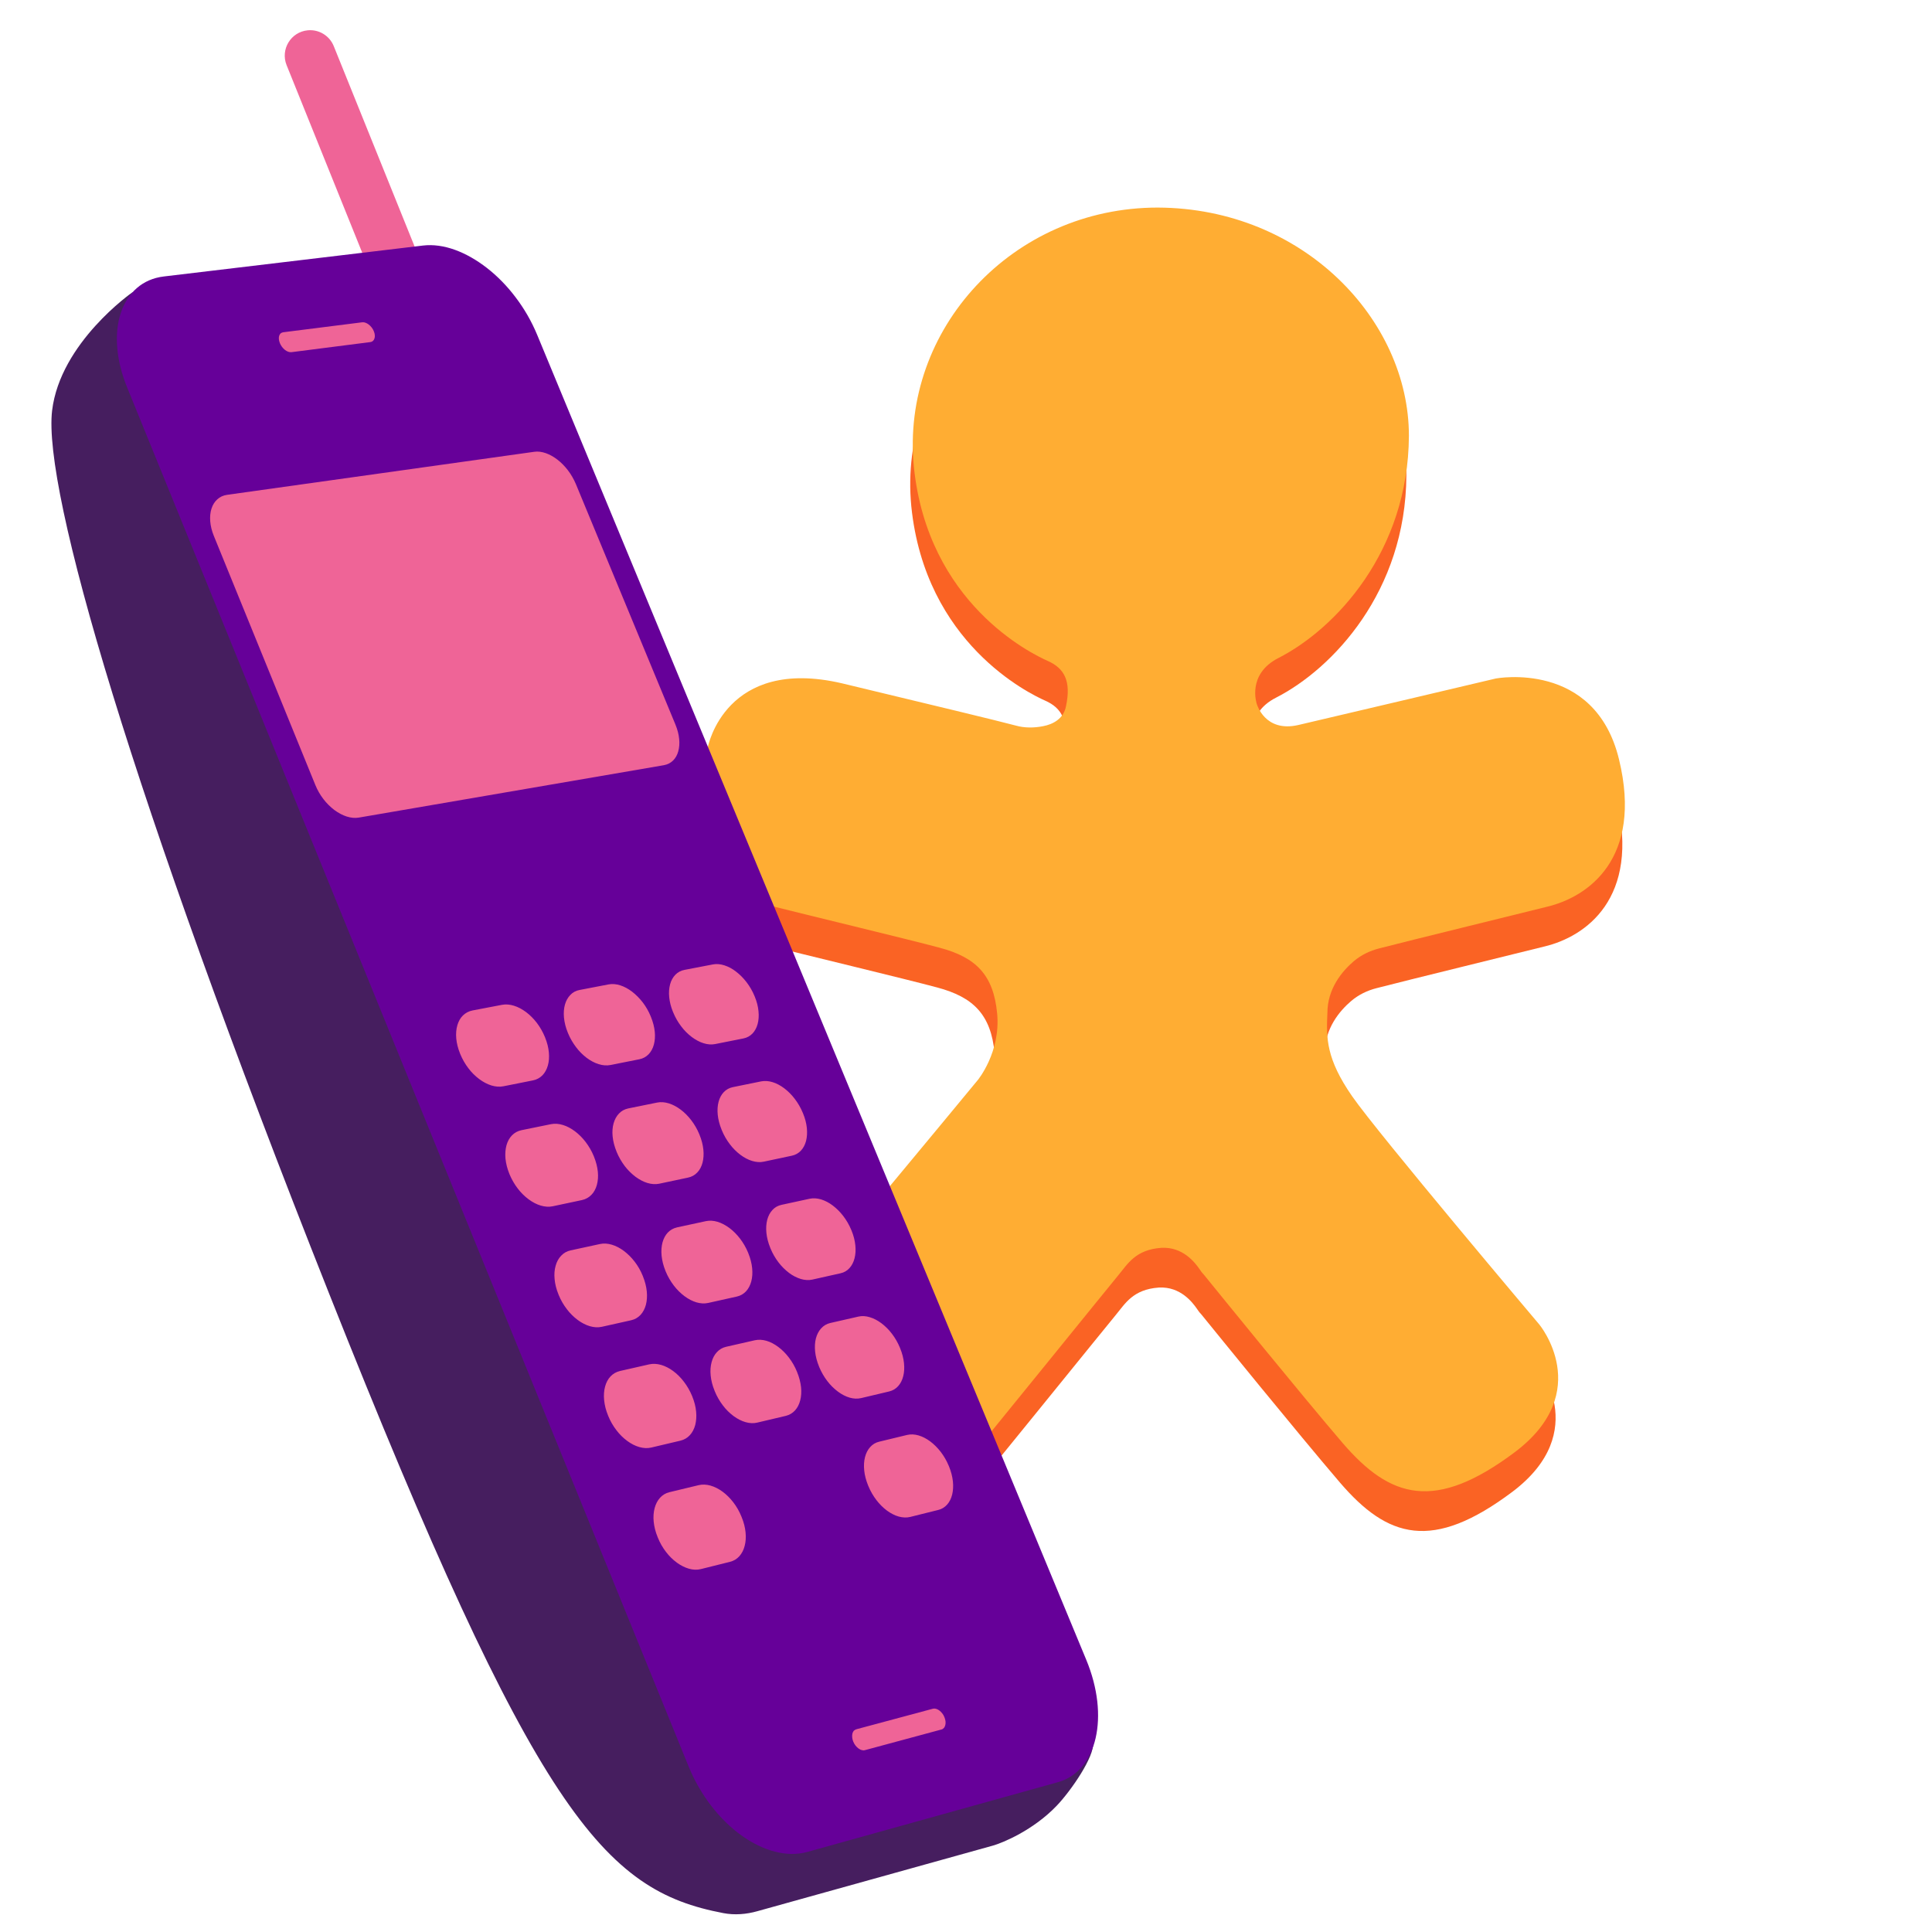 <?xml version="1.0" encoding="utf-8"?>
<!-- Generator: Adobe Illustrator 23.0.4, SVG Export Plug-In . SVG Version: 6.00 Build 0)  -->
<svg version="1.1" id="Layer_1" xmlns="http://www.w3.org/2000/svg" xmlns:xlink="http://www.w3.org/1999/xlink" x="0px" y="0px"
	 viewBox="0 0 320 320" style="enable-background:new 0 0 320 320;" xml:space="preserve">
<style type="text/css">
	.st0{fill:#FA6324;}
	.st1{fill:#FFAD33;}
	.st2{fill:#461E5F;}
	.st3{fill:#EF6497;}
	.st4{fill:#660099;}
</style>
<g>
	<path class="st0" d="M223.84,165.76c1.2-1,2.6-1.7,4.2-2.1c5.4-1.4,22.2-5.5,27.8-6.9c6.7-1.6,15.9-7.9,11.9-24.4
		s-20.4-13.4-20.4-13.4s-27.1,6.4-32.7,7.7c-5.6,1.3-6.9-3.5-6.9-3.5s-1.7-4.9,3.6-7.6c9.4-4.8,21.5-17.6,21.6-36.8
		c0-19.2-17.5-37.7-41.6-37.8c-24.1,0-42.6,20.2-40.4,42.9c2.3,22.7,19.5,31,22.2,32.2s3.9,3.3,3,7.5c-0.4,2.1-2.2,3-3.8,3.3
		c-1.5,0.3-3.1,0.3-4.5-0.1c-3.4-0.9-13.4-3.3-28.8-7c-19.3-4.5-22.2,10.5-22.2,10.5l-1.7,6.6c-2.4,10.1,5.3,16.2,8.8,18.4
		c0.9,0.6,2,1,3.1,1.3c5.1,1.3,23,5.6,28.2,7c6,1.6,8.9,4.5,9.5,10.9s-3.2,11-3.2,11c-4.2,5.1-26.4,31.9-30.1,36.1
		c-3.8,4.2-4.8,6.8-5.2,11.7c-0.4,4.9,1.9,7.9,3.3,10c1.4,2.1,5.3,5.2,8.5,7.5c3.1,2.3,8,3.2,12.4,2.6c4.4-0.6,8.5-3.8,9.9-5.5
		c1.5-1.7,23-28.3,24.5-30.1s2.8-4.2,7.1-4.5c3.6-0.2,5.6,2.5,6.3,3.5c0.2,0.3,0.4,0.6,0.7,0.9c2.6,3.2,15.9,19.6,23,27.9
		c7.9,9.2,15.3,11.5,28.6,1.5c13.2-10,4-21.1,4-21.1s-26.7-31.6-31-37.8s-4.3-9.6-4.1-13.8
		C219.44,170.36,221.84,167.46,223.84,165.76L223.84,165.76z"/>
	<path class="st1" d="M224.26,159.18c1.2-1,2.6-1.7,4.2-2.1c5.4-1.4,22.2-5.5,27.8-6.9c6.7-1.6,15.9-7.9,11.9-24.4
		s-20.4-13.4-20.4-13.4s-27.1,6.4-32.7,7.7c-5.6,1.3-6.9-3.5-6.9-3.5s-1.7-4.9,3.6-7.6c9.4-4.8,21.5-17.6,21.6-36.8
		c0-19.2-17.5-37.7-41.6-37.8c-24.1,0-42.6,20.2-40.4,42.9c2.3,22.7,19.5,31,22.2,32.2s3.9,3.3,3,7.5c-0.4,2.1-2.2,3-3.8,3.3
		c-1.5,0.3-3.1,0.3-4.5-0.1c-3.4-0.9-13.4-3.3-28.8-7c-19.3-4.5-22.2,10.5-22.2,10.5l-1.7,6.6c-2.4,10.1,5.3,16.2,8.8,18.4
		c0.9,0.6,2,1,3.1,1.3c5.1,1.3,23,5.6,28.2,7c6,1.6,8.9,4.5,9.5,10.9s-3.2,11-3.2,11c-4.2,5.1-26.4,31.9-30.1,36.1
		c-3.8,4.2-4.8,6.8-5.2,11.7c-0.4,4.9,1.9,7.9,3.3,10c1.4,2.1,5.3,5.2,8.5,7.5c3.1,2.3,8,3.2,12.4,2.6c4.4-0.6,8.5-3.8,9.9-5.5
		c1.5-1.7,23-28.3,24.5-30.1s2.8-4.2,7.1-4.5c3.6-0.2,5.6,2.5,6.3,3.5c0.2,0.3,0.4,0.6,0.7,0.9c2.6,3.2,15.9,19.6,23,27.9
		c7.9,9.2,15.3,11.5,28.6,1.5c13.2-10,4-21.1,4-21.1s-26.7-31.6-31-37.8s-4.3-9.6-4.1-13.8
		C219.86,163.78,222.26,160.88,224.26,159.18L224.26,159.18z"/>
</g>
<g>
	<path class="st2" d="M8.63,68.01C7.07,81.1,21.71,131.62,54.46,214.13c34.3,86.41,45.52,98.97,65.34,102.74
		c1.88,0.36,3.82,0.2,5.66-0.32l38.96-10.85c1.63-0.45,6.72-2.55,10.61-6.62c2.46-2.58,6.26-8.19,6.01-10.39
		C180.79,286.5,78.18,65.94,78.18,65.94c-0.93-2.24-2.15-4.33-3.57-6.2s-3.03-3.5-4.73-4.84c-1.71-1.34-3.51-2.37-5.31-3.01
		c-1.8-0.65-40.97-3.67-42.66-3.46C21.91,48.43,9.98,56.73,8.63,68.01L8.63,68.01z"/>
	<path class="st3" d="M69.93,58.39c2.8-0.27,4.55-3.16,3.5-5.77L55.28,7.64c-0.7-1.73-2.45-2.8-4.31-2.62
		c-2.8,0.27-4.55,3.16-3.5,5.77l18.14,44.99C66.31,57.51,68.07,58.57,69.93,58.39z"/>
	<path class="st4" d="M27.15,45.79l42.91-5.12c1.69-0.2,3.49,0.06,5.29,0.71c1.8,0.65,3.6,1.68,5.31,3.01
		c1.71,1.33,3.32,2.97,4.73,4.84c1.45,1.9,2.65,3.99,3.57,6.2l90.96,219.49c0.97,2.34,1.57,4.67,1.82,6.86
		c0.25,2.2,0.15,4.26-0.27,6.1s-1.17,3.44-2.22,4.69c-1.04,1.27-2.45,2.19-4.04,2.62l-41.45,11.54c-1.72,0.48-3.56,0.44-5.42-0.04
		s-3.74-1.4-5.53-2.68c-1.79-1.29-3.49-2.94-4.99-4.88s-2.8-4.17-3.79-6.61L21.06,64.18c-0.95-2.33-1.49-4.59-1.65-6.69
		s0.05-4.03,0.61-5.69c0.55-1.66,1.45-3.06,2.65-4.09C23.87,46.67,25.37,46,27.15,45.79"/>
	<path class="st3" d="M37.61,81.96l50.88-7.13c0.61-0.09,1.26,0,1.92,0.23c0.65,0.23,1.31,0.6,1.93,1.08s1.21,1.08,1.73,1.76
		c0.52,0.68,0.96,1.45,1.31,2.27L111.87,120c0.34,0.83,0.55,1.63,0.62,2.39c0.08,0.75,0.02,1.45-0.15,2.06s-0.46,1.13-0.86,1.52
		s-0.91,0.66-1.52,0.77l-50.53,8.68c-0.64,0.11-1.32,0.04-2.01-0.18c-0.69-0.22-1.37-0.59-2.03-1.07c-0.68-0.52-1.29-1.12-1.81-1.8
		c-0.54-0.7-1-1.49-1.35-2.35l-16.8-41.23c-0.35-0.85-0.55-1.68-0.61-2.45s0.01-1.48,0.21-2.1c0.2-0.62,0.52-1.14,0.96-1.53
		C36.42,82.31,36.97,82.05,37.61,81.96 M46.93,55.03L60,53.38c0.17-0.02,0.35,0,0.53,0.07c0.18,0.06,0.37,0.17,0.54,0.3
		c0.17,0.13,0.34,0.3,0.49,0.49c0.15,0.19,0.27,0.4,0.36,0.63c0.09,0.22,0.15,0.44,0.16,0.65c0.02,0.2,0,0.39-0.06,0.55
		c-0.05,0.16-0.14,0.3-0.25,0.4c-0.11,0.1-0.26,0.17-0.43,0.19l-13.06,1.67c-0.17,0.02-0.36,0-0.54-0.07
		c-0.18-0.06-0.37-0.17-0.54-0.3c-0.37-0.3-0.66-0.68-0.84-1.12c-0.09-0.23-0.15-0.46-0.17-0.66c-0.02-0.21,0-0.4,0.05-0.56
		s0.14-0.3,0.25-0.41C46.62,55.12,46.76,55.05,46.93,55.03 M141.84,286.42l12.67-3.4c0.16-0.04,0.34-0.04,0.52,0.01
		s0.36,0.14,0.54,0.27c0.17,0.13,0.34,0.29,0.49,0.48c0.15,0.19,0.28,0.41,0.37,0.65c0.1,0.24,0.15,0.47,0.18,0.69
		c0.02,0.22,0.01,0.43-0.04,0.61s-0.12,0.35-0.23,0.47c-0.11,0.13-0.25,0.22-0.41,0.26l-12.67,3.42c-0.17,0.05-0.35,0.04-0.53-0.01
		c-0.18-0.05-0.36-0.14-0.54-0.27c-0.17-0.13-0.34-0.29-0.49-0.48s-0.27-0.41-0.37-0.64c-0.1-0.24-0.16-0.48-0.18-0.71
		s-0.01-0.44,0.03-0.62c0.05-0.19,0.12-0.35,0.23-0.48C141.54,286.56,141.67,286.47,141.84,286.42 M113.39,160.64l4.68-0.9
		c0.61-0.12,1.25-0.06,1.91,0.15c0.7,0.23,1.35,0.58,1.93,1.04c0.62,0.47,1.22,1.07,1.74,1.75s0.98,1.46,1.32,2.29l0.03,0.07
		c0.35,0.84,0.56,1.67,0.63,2.44c0.08,0.77,0.03,1.49-0.14,2.12c-0.17,0.63-0.46,1.17-0.85,1.58c-0.4,0.41-0.9,0.7-1.51,0.82
		l-4.68,0.93c-0.61,0.12-1.26,0.07-1.92-0.14c-0.66-0.2-1.32-0.56-1.95-1.03c-0.66-0.5-1.25-1.09-1.75-1.76
		c-0.53-0.69-0.98-1.47-1.33-2.32l-0.03-0.07c-0.35-0.84-0.55-1.67-0.63-2.45c-0.08-0.78-0.02-1.5,0.15-2.13s0.47-1.17,0.87-1.58
		S112.77,160.75,113.39,160.64 M96,163.97l4.79-0.92c0.62-0.12,1.28-0.06,1.94,0.15c0.66,0.21,1.33,0.57,1.96,1.05
		c0.66,0.51,1.25,1.11,1.76,1.77c0.53,0.69,0.98,1.47,1.33,2.32l0.03,0.08c0.35,0.85,0.56,1.68,0.64,2.46
		c0.08,0.78,0.02,1.51-0.15,2.14c-0.17,0.64-0.47,1.18-0.87,1.6c-0.41,0.42-0.92,0.71-1.54,0.83l-4.78,0.95
		c-0.62,0.12-1.28,0.07-1.95-0.14s-1.34-0.56-1.98-1.04c-0.67-0.51-1.27-1.11-1.77-1.78c-0.53-0.7-0.99-1.49-1.34-2.34l-0.03-0.08
		c-0.33-0.79-0.54-1.62-0.63-2.47c-0.07-0.78-0.02-1.51,0.16-2.15s0.48-1.18,0.89-1.6C94.86,164.37,95.38,164.08,96,163.97
		 M78.28,167.36l4.87-0.93c0.63-0.12,1.31-0.06,1.98,0.15c0.68,0.21,1.35,0.57,2,1.05c0.64,0.48,1.25,1.09,1.78,1.78
		c0.53,0.7,0.99,1.49,1.34,2.34l0.03,0.08c0.35,0.86,0.56,1.7,0.63,2.49c0.07,0.79,0.02,1.52-0.17,2.17
		c-0.18,0.64-0.49,1.2-0.9,1.62c-0.42,0.42-0.95,0.72-1.58,0.84l-4.87,0.97c-0.63,0.13-1.31,0.07-1.99-0.13
		c-0.68-0.21-1.36-0.57-2.01-1.05c-0.68-0.51-1.29-1.11-1.8-1.79c-0.54-0.7-1-1.5-1.36-2.37l-0.03-0.08
		c-0.35-0.86-0.56-1.71-0.63-2.5s-0.01-1.53,0.18-2.18s0.49-1.2,0.92-1.62C77.11,167.77,77.65,167.48,78.28,167.36 M121.4,180.06
		l4.67-0.95c0.6-0.12,1.25-0.07,1.9,0.13c0.65,0.2,1.31,0.55,1.93,1.02s1.22,1.06,1.74,1.75c0.52,0.68,0.98,1.46,1.33,2.31
		l0.03,0.07c0.35,0.84,0.56,1.67,0.64,2.44c0.08,0.78,0.03,1.5-0.13,2.14c-0.17,0.64-0.45,1.18-0.85,1.61
		c-0.39,0.42-0.9,0.71-1.5,0.84l-4.66,0.99c-0.61,0.13-1.26,0.08-1.92-0.12c-0.66-0.2-1.32-0.55-1.95-1.02
		c-0.66-0.5-1.25-1.09-1.75-1.76c-0.53-0.69-0.98-1.47-1.33-2.32l-0.03-0.08c-0.35-0.85-0.56-1.69-0.64-2.47s-0.03-1.51,0.14-2.15
		s0.46-1.18,0.86-1.6C120.28,180.47,120.79,180.18,121.4,180.06 M104.06,183.59l4.78-0.97c0.62-0.13,1.27-0.07,1.93,0.13
		c0.66,0.2,1.33,0.56,1.96,1.03s1.23,1.07,1.76,1.76s0.99,1.48,1.34,2.33l0.03,0.08c0.35,0.85,0.56,1.68,0.64,2.47
		c0.08,0.78,0.03,1.52-0.14,2.16s-0.46,1.2-0.87,1.62c-0.4,0.43-0.92,0.72-1.53,0.85l-4.77,1.01c-0.62,0.13-1.28,0.08-1.95-0.12
		s-1.34-0.56-1.98-1.03c-0.67-0.51-1.27-1.1-1.78-1.77c-0.53-0.7-0.99-1.49-1.34-2.34l-0.03-0.08c-0.35-0.86-0.56-1.7-0.64-2.49
		c-0.08-0.79-0.02-1.53,0.16-2.17s0.48-1.2,0.89-1.62C102.92,184.01,103.44,183.72,104.06,183.59 M86.39,187.19l4.86-0.99
		c0.63-0.13,1.3-0.08,1.98,0.13c0.67,0.2,1.35,0.56,1.99,1.04s1.25,1.08,1.78,1.78s1,1.49,1.35,2.35l0.03,0.08
		c0.35,0.86,0.56,1.7,0.64,2.49c0.08,0.79,0.02,1.53-0.16,2.19c-0.18,0.65-0.48,1.21-0.9,1.64s-0.94,0.73-1.57,0.87l-4.85,1.03
		c-0.63,0.13-1.31,0.08-1.98-0.12c-0.68-0.2-1.36-0.56-2.01-1.04c-0.68-0.51-1.29-1.11-1.8-1.79c-0.54-0.7-1-1.5-1.36-2.36
		l-0.03-0.08c-0.33-0.81-0.55-1.65-0.64-2.52c-0.07-0.8-0.01-1.54,0.17-2.2c0.18-0.65,0.49-1.21,0.91-1.64
		C85.22,187.62,85.75,187.32,86.39,187.19 M129.44,199.56l4.66-1.01c0.6-0.13,1.25-0.08,1.9,0.11c0.65,0.2,1.31,0.54,1.93,1.01
		s1.22,1.06,1.74,1.74c0.52,0.68,0.98,1.46,1.33,2.31l0.03,0.07c0.35,0.84,0.56,1.67,0.64,2.46c0.08,0.78,0.04,1.51-0.13,2.16
		c-0.16,0.64-0.45,1.2-0.84,1.63c-0.39,0.43-0.89,0.73-1.5,0.86l-4.65,1.04c-0.61,0.14-1.26,0.09-1.91-0.1
		c-0.7-0.22-1.36-0.56-1.95-1.01c-0.66-0.5-1.25-1.09-1.75-1.75c-0.53-0.69-0.98-1.47-1.33-2.32l-0.03-0.08
		c-0.35-0.85-0.56-1.69-0.64-2.48s-0.03-1.52,0.14-2.17c0.17-0.64,0.46-1.2,0.86-1.62C128.32,199.99,128.83,199.69,129.44,199.56
		 M112.15,203.29l4.77-1.03c0.61-0.13,1.27-0.09,1.93,0.11s1.32,0.55,1.96,1.02c0.63,0.47,1.23,1.07,1.76,1.76s0.99,1.48,1.34,2.33
		l0.03,0.08c0.35,0.85,0.56,1.69,0.64,2.48s0.03,1.53-0.14,2.18s-0.46,1.21-0.86,1.65c-0.4,0.43-0.91,0.74-1.53,0.88l-4.76,1.06
		c-0.62,0.14-1.28,0.09-1.94-0.1c-0.67-0.2-1.34-0.55-1.97-1.02c-0.67-0.5-1.27-1.1-1.78-1.77c-0.53-0.7-1-1.49-1.35-2.35
		l-0.03-0.08c-0.35-0.86-0.56-1.71-0.64-2.51c-0.08-0.8-0.02-1.54,0.15-2.19c0.18-0.65,0.47-1.21,0.88-1.64
		C111.01,203.73,111.53,203.43,112.15,203.29 M94.52,207.1l4.85-1.05c0.63-0.14,1.3-0.09,1.97,0.11s1.35,0.55,1.99,1.03
		s1.25,1.08,1.78,1.77c0.54,0.7,1,1.49,1.35,2.36l0.03,0.08c0.35,0.86,0.56,1.71,0.64,2.51c0.08,0.8,0.02,1.55-0.15,2.21
		c-0.18,0.66-0.48,1.23-0.89,1.67c-0.41,0.44-0.94,0.75-1.57,0.89l-4.84,1.08c-0.63,0.14-1.3,0.1-1.98-0.1
		c-0.68-0.2-1.36-0.55-2.01-1.03c-0.68-0.51-1.29-1.11-1.8-1.79c-0.54-0.7-1.01-1.5-1.36-2.37l-0.03-0.08
		c-0.36-0.87-0.57-1.73-0.64-2.53c-0.08-0.8-0.02-1.56,0.17-2.21c0.18-0.66,0.49-1.23,0.91-1.66
		C93.36,207.54,93.89,207.23,94.52,207.1 M137.52,219.13l4.65-1.06c0.6-0.14,1.24-0.1,1.89,0.1c0.65,0.19,1.3,0.53,1.93,1
		c0.62,0.47,1.22,1.05,1.74,1.74c0.52,0.68,0.98,1.47,1.33,2.32l0.03,0.08c0.35,0.85,0.56,1.68,0.64,2.47
		c0.08,0.79,0.04,1.52-0.13,2.17c-0.16,0.65-0.45,1.21-0.84,1.64s-0.89,0.74-1.49,0.88l-4.64,1.1c-0.61,0.14-1.26,0.11-1.91-0.08
		c-0.65-0.19-1.31-0.53-1.94-1c-0.66-0.5-1.25-1.08-1.75-1.74c-0.53-0.69-0.98-1.47-1.34-2.32l-0.03-0.08
		c-0.35-0.86-0.57-1.7-0.65-2.49c-0.08-0.79-0.04-1.53,0.13-2.18s0.46-1.21,0.85-1.64C136.4,219.58,136.91,219.27,137.52,219.13
		 M120.27,223.07l4.75-1.08c0.61-0.14,1.27-0.1,1.93,0.09s1.32,0.54,1.95,1.01c0.63,0.47,1.23,1.06,1.76,1.76
		c0.53,0.69,0.99,1.48,1.34,2.34l0.03,0.08c0.35,0.85,0.56,1.7,0.65,2.49c0.08,0.79,0.03,1.54-0.14,2.19
		c-0.17,0.66-0.46,1.22-0.86,1.66s-0.91,0.75-1.52,0.9l-4.74,1.12c-0.62,0.15-1.27,0.11-1.94-0.08c-0.66-0.19-1.33-0.53-1.97-1
		c-0.67-0.5-1.27-1.09-1.77-1.76c-0.53-0.69-1-1.49-1.35-2.35l-0.03-0.08c-0.36-0.87-0.57-1.72-0.65-2.52s-0.03-1.55,0.15-2.21
		c0.17-0.66,0.47-1.23,0.87-1.66C119.14,223.52,119.65,223.21,120.27,223.07 M102.69,227.08l4.84-1.1c0.63-0.14,1.3-0.1,1.97,0.09
		s1.35,0.54,1.99,1.01s1.25,1.07,1.78,1.77c0.54,0.7,1,1.5,1.36,2.36l0.03,0.08c0.35,0.86,0.57,1.72,0.64,2.52
		c0.08,0.8,0.02,1.55-0.15,2.22c-0.18,0.66-0.48,1.24-0.89,1.68c-0.41,0.45-0.94,0.76-1.56,0.91l-4.83,1.14
		c-0.63,0.15-1.3,0.11-1.97-0.08c-0.68-0.19-1.36-0.54-2-1.01c-0.68-0.5-1.29-1.1-1.8-1.78c-0.54-0.7-1.01-1.5-1.36-2.37l-0.03-0.08
		c-0.34-0.81-0.56-1.67-0.65-2.55c-0.08-0.81-0.02-1.57,0.16-2.23c0.18-0.67,0.48-1.24,0.9-1.68
		C101.53,227.54,102.06,227.23,102.69,227.08 M145.62,238.79l4.63-1.12c0.6-0.14,1.24-0.11,1.89,0.08s1.3,0.52,1.93,0.99
		c0.62,0.46,1.21,1.05,1.74,1.73c0.52,0.68,0.98,1.46,1.33,2.31l0.04,0.09c0.35,0.85,0.56,1.69,0.65,2.48
		c0.08,0.79,0.04,1.53-0.12,2.19c-0.16,0.66-0.44,1.22-0.83,1.66s-0.89,0.76-1.49,0.9l-4.62,1.15c-0.6,0.15-1.25,0.12-1.91-0.06
		c-0.65-0.18-1.31-0.52-1.94-0.98c-0.66-0.49-1.25-1.08-1.75-1.74c-0.53-0.69-0.99-1.47-1.34-2.33l-0.04-0.09
		c-0.35-0.86-0.57-1.7-0.65-2.5c-0.08-0.8-0.04-1.54,0.13-2.2s0.45-1.22,0.85-1.66C144.51,239.24,145.02,238.93,145.62,238.79
		 M110.89,247.15l4.82-1.16c0.63-0.15,1.3-0.12,1.97,0.07s1.35,0.53,1.99,1s1.25,1.07,1.78,1.76c0.54,0.7,1,1.49,1.35,2.36l0.04,0.1
		c0.36,0.87,0.57,1.72,0.65,2.53s0.03,1.57-0.15,2.24c-0.17,0.67-0.47,1.25-0.88,1.71c-0.41,0.45-0.93,0.78-1.56,0.93l-4.81,1.2
		c-0.63,0.16-1.3,0.13-1.97-0.06s-1.35-0.53-2-1c-0.68-0.5-1.29-1.1-1.8-1.77c-0.54-0.7-1.01-1.5-1.36-2.38l-0.04-0.1
		c-0.36-0.87-0.57-1.74-0.65-2.55s-0.02-1.58,0.16-2.25s0.48-1.25,0.89-1.7C109.74,247.62,110.26,247.3,110.89,247.15"/>
</g>
</svg>
